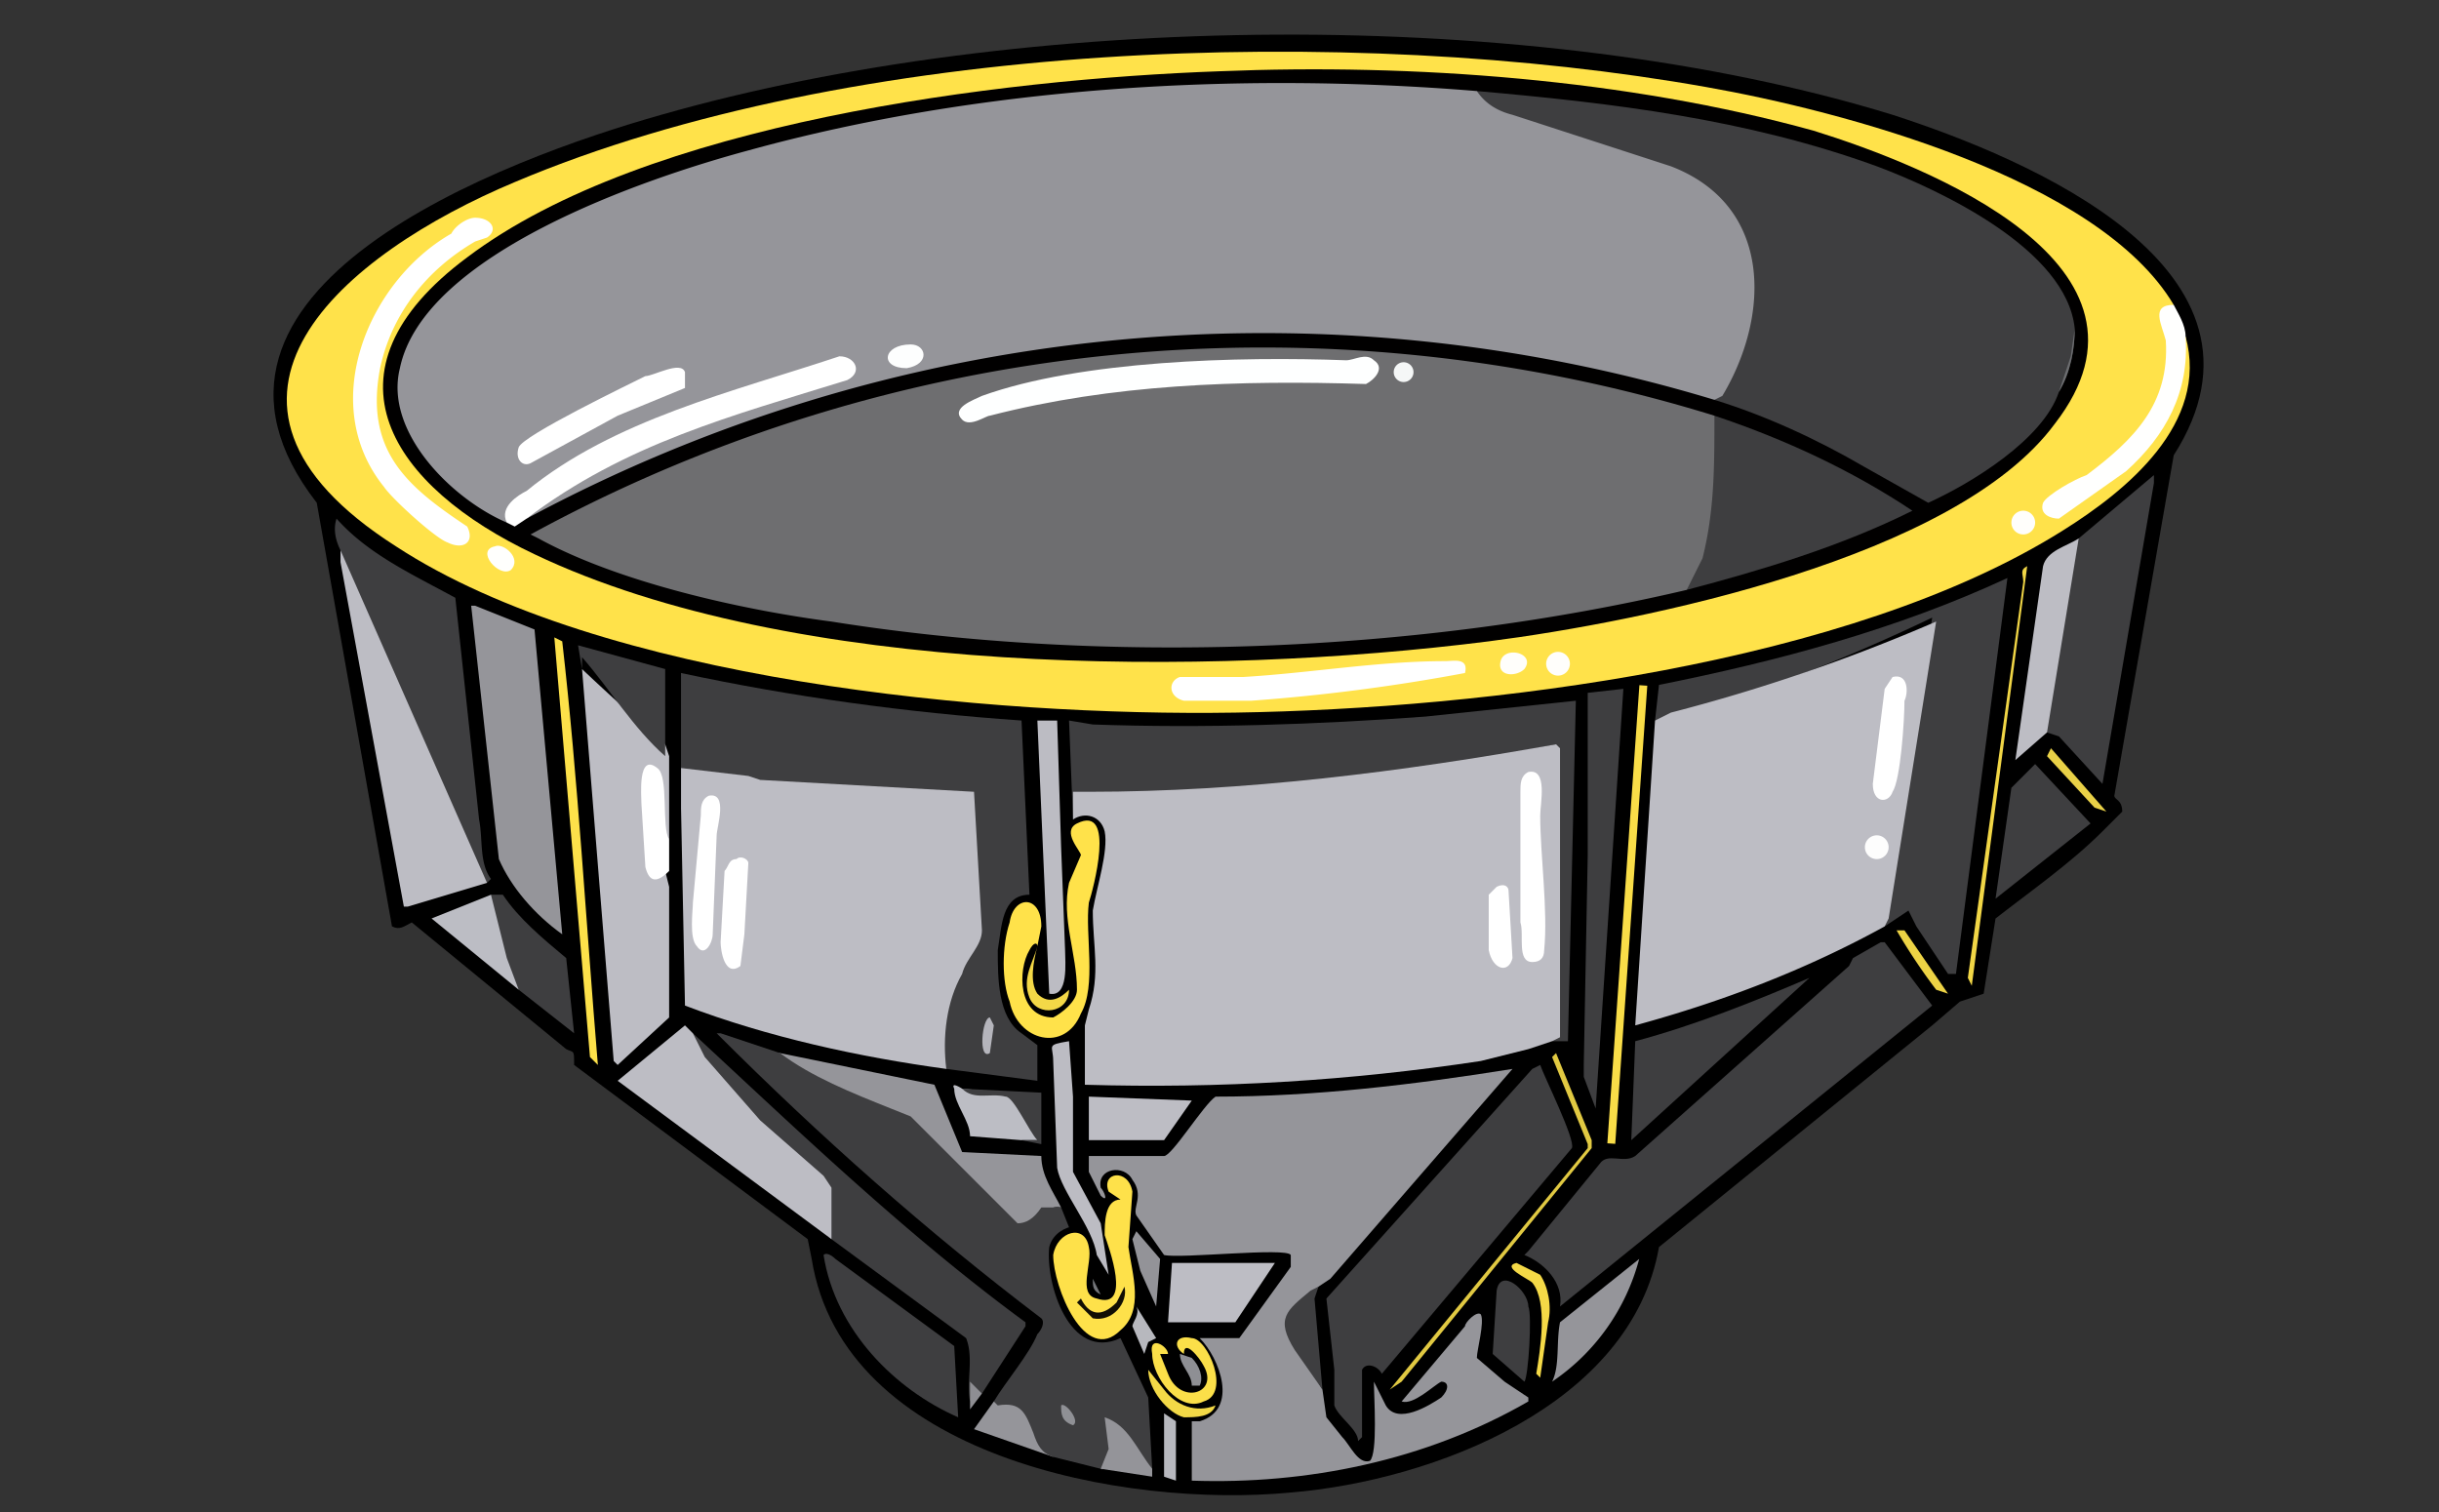 <svg xmlns="http://www.w3.org/2000/svg" xmlns:xlink="http://www.w3.org/1999/xlink" xml:space="preserve" id="Layer_1" x="0" y="0" viewBox="0 0 616 382">
  <rect x="0" y="0" width="616" height="382" fill="#333333" stroke="none"/>
  <style>
    .st1{fill:#95959a}.st1,.st2,.st3,.st4{clip-path:url(#SVGID_2_)}.st2{fill:#3e3e40}.st3{fill:#bdbdc4}.st4{fill:#bcbcc3}.st10,.st20,.st7{clip-path:url(#SVGID_2_)}.st7{fill:#fff}.st10{fill:#b7b8be}.st20{fill:#ffe24a}
  </style>
  <defs>
    <path id="SVGID_1_" d="M-85-53h795v493H-85z"/>
  </defs>
  <clipPath id="SVGID_2_">
    <use xlink:href="#SVGID_1_" overflow="visible"/>
  </clipPath>
  <path d="m504 232-3 19-6 2-7 6-69 56c-7 40-57 59-93 62-42 4-113-9-121-59l-1-5-59-44c0-4 0-3-2-4l-39-32c-2 1-3 2-5 1L80 127c-42-54 48-87 87-98 91-26 220-28 311 0 34 11 101 39 71 86l-15 86c0 1 2 1 2 4l-5 5c-8 8-18 15-27 22" clip-path="url(#SVGID_2_)"/>
  <path d="m334 351 1 7 4 5c2 2 4 7 7 6 2-2 1-16 1-20l3 6c3 5 11 0 14-2 2-2 2-4 0-4-2 1-7 6-10 5l16-19c0-1 3-4 4-3 1 2-1 9-1 11l7 6 6 4v1c-26 15-56 21-85 20v-15h2c10-3 5-16 0-21h10l13-18v-3c-1-2-28 1-32 0l-7-10c-1-2 2-5-1-9-2-4-9-3-8 2 1 1 2 4 0 2l-3-6v-4h19c2 0 10-13 13-15 25 0 50-3 75-7l-46 53-3 2-2 2c-7 6-6 9-1 17l4 7" class="st1"/>
  <path d="m271 207-1-25 6 1c28 1 57 0 84-2l38-4-2 86h-4l1-75c-40 8-81 13-122 13v6z" class="st2"/>
  <path d="M169 191v21l-2-1c0-5-2-28-4-11l2 21 3-1 1 4v33l-13 12-1-1-8-99a644 644 0 0 0 21 19l1 3z" class="st3"/>
  <path d="m135 159 7 77c-7-5-13-12-16-19l-7-64h1l15 6" class="st1"/>
  <path d="M123 223h-1l-34-75-2-9c-1-2-2-5-1-8 8 9 19 14 30 20l6 56c1 5 0 11 3 15l-1 1m125 129c-1 0-2 0-3 2-1-5 1-11-1-16l-34-25-2-2v-12a242 242 0 0 1-33-34v-4c27 25 54 51 84 73v1l-11 17" class="st2"/>
  <path d="m123 223-20 6h-1l-16-87v-3l37 84zm52 38 3 6 14 16 16 14 2 3v13l-54-40 17-14 2 2" class="st3"/>
  <path d="m197 266 39 8 7 17 20 1c0 5 3 9 5 13-5-1-7 6-12 5l-10-11-7-6c-5-5-8-10-15-13-12-4-18-5-27-13-1-1-2-1 0-1" class="st1"/>
  <path d="M242 358c-16-7-31-22-34-41 1-1 3 1 3 1l30 22 1 18" class="st2"/>
  <path d="m322 319-10 15h-17l1-15h26z" class="st3"/>
  <path d="M124 226h3c4 6 10 11 16 16l2 19-14-11c-5-6-7-16-8-23l1-1z" class="st2"/>
  <path d="m267 182 1 32 1 26c0 3 1 12-4 11l-3-69h5z" class="st4"/>
  <path d="m147 169-1-6 22 6v22c-8-7-14-17-21-25v3z" class="st2"/>
  <path fill="#fde14a" d="m151 269-2-2-9-106 2 1c4 35 6 71 9 107" clip-path="url(#SVGID_2_)"/>
  <path d="m275 277 26 1-7 10h-19z" class="st3"/>
  <path d="m270 263 1 14v19l7 13 2 13-3-5c-1-7-9-16-10-22l-1-27c0-4-2-4 4-5" class="st4"/>
  <path fill="#bcbdc4" d="m124 226 4 16 3 8-22-18 15-6m119 49 11 1c2-1 9 12 8 12h-4l-13-1c0-4-4-8-4-12-1-2 2 0 2 0" clip-path="url(#SVGID_2_)"/>
  <path d="M169 212v8c-3 3-5 3-6-1l-1-16c0-2-1-13 4-9 3 2 1 15 3 18" class="st7"/>
  <path d="m266 368-20-7 5-7c10-2 8 4 12 10l3 4z" class="st1"/>
  <path fill="#fbdf49" d="m293 342 2 5c3 8 13 5 9-2-1-2-5-7-5-3-3-2-2-5 2-4 4 0 10 14 3 16-6 3-13-6-13-12-1-5 4-2 4 0h-2" clip-path="url(#SVGID_2_)"/>
  <path d="m243 275 20 1v13l-5-1h4c-2-2-6-11-8-11-4-1-8 1-11-2" class="st2"/>
  <path fill="#939398" d="m292 330-4-9-2-8 1-2 6 7-1 12" clip-path="url(#SVGID_2_)"/>
  <path d="m297 374-3-1v-16l3 2v15z" class="st10"/>
  <path fill="#f3d947" d="M307 355c-1 3-5 3-8 3-4-1-9-7-9-12l4 5c3 4 8 6 13 4" clip-path="url(#SVGID_2_)"/>
  <path d="m292 338-2 1-1 3-3-7c0-1 2-3 1-5l5 8z" class="st10"/>
  <path fill="#8e8f94" d="M303 350h-2c0-3-3-5-3-8l3 1c2 2 3 5 2 7" clip-path="url(#SVGID_2_)"/>
  <path fill="#8e8e93" d="m248 352-3 4v-7l3 3z" clip-path="url(#SVGID_2_)"/>
  <path fill="#74767a" d="M278 327c-2-1-2-2-2-4l2 4" clip-path="url(#SVGID_2_)"/>
  <path d="M86 142v-1 1z" class="st2"/>
  <path d="M172 204v-10l1-1c24 3 48 6 73 6l1 1 3 35-1 4c-7 8-10 18-9 30l-1 1c-22-3-45-8-66-16l-1-50" class="st3"/>
  <path d="M179 201c5-1 2 8 2 10l-1 25c0 2-2 6-4 3-2-2-1-9-1-11l2-22c0-2 0-4 2-5m7 16c1-1 3 0 3 1l-1 18-1 8c-4 3-5-4-5-6l1-18c1-1 1-3 3-3" class="st7"/>
  <path d="M172 204v-34c28 6 57 10 86 12l2 44c-7 0-7 8-8 14 0 7 0 17 6 21l4 3v9l-23-3c-1-8 0-17 4-24 1-4 5-7 5-11l-2-35-54-3-3-1-17-2v10" class="st2"/>
  <path fill="#b5b5bc" d="M250 266c-3 2-2-9 0-9l1 2-1 7" clip-path="url(#SVGID_2_)"/>
  <path d="M197 266c8 6 18 10 28 14l5 2 27 27c2 0 4-1 6-4h5l2 5s-4 1-5 5c-1 9 5 29 18 23l7 15 1 18h-2c0-1-8-13-9-11l1 6c0 2-2 6-3 5l-12-3c-3-1-4-3-5-6-2-5-3-8-9-7l-1-1c3-5 9-12 11-17 1-1 2-3 1-4-29-22-56-46-82-72h1l15 5" class="st2"/>
  <path fill="#949499" d="M291 371v2l-13-2 2-5-1-8c6 2 8 8 12 13" clip-path="url(#SVGID_2_)"/>
  <path fill="#8f9095" d="M268 355c1-1 5 4 3 5-3-1-3-3-3-5" clip-path="url(#SVGID_2_)"/>
  <path fill="#fee14a" d="m283 303-3-2c-2-5 5-6 6 0l-1 14c1 7 4 16-2 21-9 9-17-11-17-19 1-6 8-8 9-2 1 4-3 12 2 13 9 3 3-13 2-16 0-3 0-9 4-9" clip-path="url(#SVGID_2_)"/>
  <path fill="#110e04" d="M284 325c1 4-3 9-8 8l-4-4 1-1c2 4 5 5 9 1l2-4z" clip-path="url(#SVGID_2_)"/>
  <path d="M262 239c0-1-1-1-2 1-3 5-3 17 6 17 2-1 6-4 6-7 0-9-4-18-2-27l3-7c0-1-5-6-1-8 10-5 4 17 3 20-1 8 2 21-2 28-4 10-16 7-18-3-2-5-2-14 0-20 1-7 8-7 8 1l-1 5" class="st20"/>
  <path fill="#f3d847" d="M262 239c-1 4-2 9 0 12 3 3 6 1 8-1 0 6-8 7-10 2s1-9 2-13" clip-path="url(#SVGID_2_)"/>
  <path d="m392 263-6 2-12 3c-33 5-66 7-100 6v-15l1-4c3-9 1-16 1-25 1-6 4-15 3-20-1-4-5-5-8-3v-7h4c39 0 79-5 118-12l1 1v73l-2 1z" class="st3"/>
  <path d="M386 195c5-1 3 8 3 11 0 10 2 24 1 34 0 2-1 3-3 3-4 0-2-7-3-10v-33c0-2 0-4 2-5m-8 29c2-1 3 0 3 1l1 17c-1 4-5 3-6-2v-14l2-2" class="st7"/>
  <path d="M394 330c1-6-4-11-9-13l1-1 18-22c2-3 6 0 9-2l54-48 1-2 7-4h1l12 16-94 76zm24-148 1-9c30-6 60-14 88-27l-13 100h-2l-8-12-2-4-6 4 12-78c-23 11-46 20-70 26m-29 87c1 3 9 19 8 21l-48 57c-1-2-4-3-5-1v17l-1 1c0-3-5-6-6-9v-9l-2-18 52-58 2-1zm136-133 19-16v2l-13 76-11-12-3-1h-1l7-47 2-2zm-115 38-7 106-3-8v-3l1-53v-41l9-1z" class="st2"/>
  <path d="m457 247-45 41 1-25c15-4 30-10 44-16m71-39-24 19 4-28 6-6z" class="st2"/>
  <path d="m517 185-8 7 7-49c1-4 6-5 9-7l-8 49z" class="st3"/>
  <path d="M392 349c2-4 1-10 2-15l20-16a54 54 0 0 1-22 31" class="st1"/>
  <path d="m385 349-8-7 1-16c1-6 8 0 8 4 1 2 0 18-1 19" class="st2"/>
  <path fill="#f9dd48" d="M353 230h116v2H353z" clip-path="url(#SVGID_2_)" transform="rotate(-86 411 231)"/>
  <path d="m333 325-1 3 2 23-7-10c-5-8-2-10 4-15l2-1" class="st2"/>
  <path fill="#f1d646" d="m498 249-1-2 14-100c0-2-1-3 1-4l-14 106z" clip-path="url(#SVGID_2_)"/>
  <path fill="#e1c942" d="m393 266 9 22v2l-48 59-3 2 50-61v-1l-9-22z" clip-path="url(#SVGID_2_)"/>
  <path fill="#f4d947" d="m389 348-1-1c1-6 3-18-1-23-1-1-8-4-4-5l6 3c2 3 3 8 2 12l-2 14" clip-path="url(#SVGID_2_)"/>
  <path fill="#e9d147" d="m532 205-3-1-12-13 1-2z" clip-path="url(#SVGID_2_)"/>
  <path fill="#edd345" d="m492 251-3-1a149 149 0 0 1-10-15h2l11 16z" clip-path="url(#SVGID_2_)"/>
  <path d="m418 182 4-2a454 454 0 0 0 67-23l-12 75-1 2c-20 11-41 19-63 25l5-77" class="st3"/>
  <path d="M478 171c4-1 4 4 3 6 0 5-1 20-3 23-1 3-5 3-5-2l3-24 2-3" class="st7"/>
  <path fill="#fdfdfd" d="M477 214a3 3 0 1 1-6 0 3 3 0 0 1 6 0" clip-path="url(#SVGID_2_)"/>
  <path d="m549 77-3 2c5 18-4 32-19 42-10 5-12 8-7 9 16-9 32-23 31-43l1-2c6 22-15 39-31 49-54 34-146 45-209 46-62 1-160-8-212-42-58-37-13-74 30-92 85-36 211-40 301-24 34 6 99 23 118 55" class="st20"/>
  <path fill="#010000" d="M308 18c49-2 103 2 150 15 29 9 92 34 61 74-25 34-104 50-143 55-71 9-176 9-241-22-36-17-56-46-17-75 45-34 134-45 190-47" clip-path="url(#SVGID_2_)"/>
  <path fill="#fffffe" d="M549 77c1 2 3 5 3 8 1 14-5 25-15 34l-17 12c-2 0-5-1-4-4 1-2 8-6 11-7 12-9 21-18 20-34-1-4-4-9 2-9" clip-path="url(#SVGID_2_)"/>
  <path d="M120 55c4 0 6 3 3 5l-3 1c-12 7-21 18-24 32-4 21 7 30 22 40 2 4-1 6-5 4-3-1-14-11-16-14-17-21-4-52 17-64 1-2 4-4 6-4m245 112c2 0 6-1 5 3a481 481 0 0 1-54 7h-17c-4-1-4-5-1-6h16c17-1 34-4 51-4" class="st7"/>
  <path fill="#fffffd" d="M125 138c2-1 7 3 4 6-3 2-9-5-4-6" clip-path="url(#SVGID_2_)"/>
  <path fill="#fffefb" d="M385 169c-2 2-7 2-6-2s9-2 6 2m11-3a3 3 0 1 1-5 0 3 3 0 0 1 5 0m118-34a3 3 0 1 1-6 0 3 3 0 0 1 6 0" clip-path="url(#SVGID_2_)"/>
  <path d="M524 83c0 5-1 11-4 16-4 12-22 23-33 28l-16-9c-12-7-25-13-38-17 7-12 12-28 7-42-8-19-44-22-61-30-3-2-7-3-6-6 34 3 68 7 101 19 16 6 48 21 50 41" class="st2"/>
  <path fill="#6c6d70" d="m520 99 3-9 1-7c0 5-1 11-4 16" clip-path="url(#SVGID_2_)"/>
  <path d="M373 23c2 3 5 5 9 6l40 13c26 10 25 38 13 58l-2 1a393 393 0 0 0-300 30c3-4 6-6 10-8 22-13 45-22 71-28 2-1 0-4-2-4l-47 16c-11 5-19 9-29 16-3 2-7 5-8 9-14-6-31-23-27-39 6-29 62-48 88-55 58-16 123-20 184-15" class="st1"/>
  <path d="m133 131-3 2-2-1c-2-4 3-7 5-8 22-18 52-25 79-34 4 0 6 4 2 6-29 9-56 16-81 35m40-33-17 7-22 12c-2 1-4-1-3-4s28-16 32-18c2 0 9-4 10-1v4" class="st7"/>
  <path fill="#fdfefe" d="M230 87c4 0 5 5-1 6-7 0-6-6 1-6" clip-path="url(#SVGID_2_)"/>
  <path d="M433 105c18 6 35 14 50 24-18 9-38 15-57 20v-2c7-14 6-25 6-40l1-2" class="st2"/>
  <path fill="#6e6e70" d="M433 105c0 13 0 24-3 36l-4 8c-68 16-147 19-216 8-23-3-54-10-74-21l-2-1a386 386 0 0 1 299-30" clip-path="url(#SVGID_2_)"/>
  <path fill="#feffff" d="M243 106c-3-3 3-5 5-6 25-9 65-10 92-9 2 0 5-2 7 0 3 2 0 5-2 6-32-1-64 0-95 8-1 0-5 3-7 1" clip-path="url(#SVGID_2_)"/>
  <path fill="#f5f7f7" d="M357 94a2 2 0 1 1-5 0 2 2 0 0 1 5 0" clip-path="url(#SVGID_2_)"/>
</svg>
